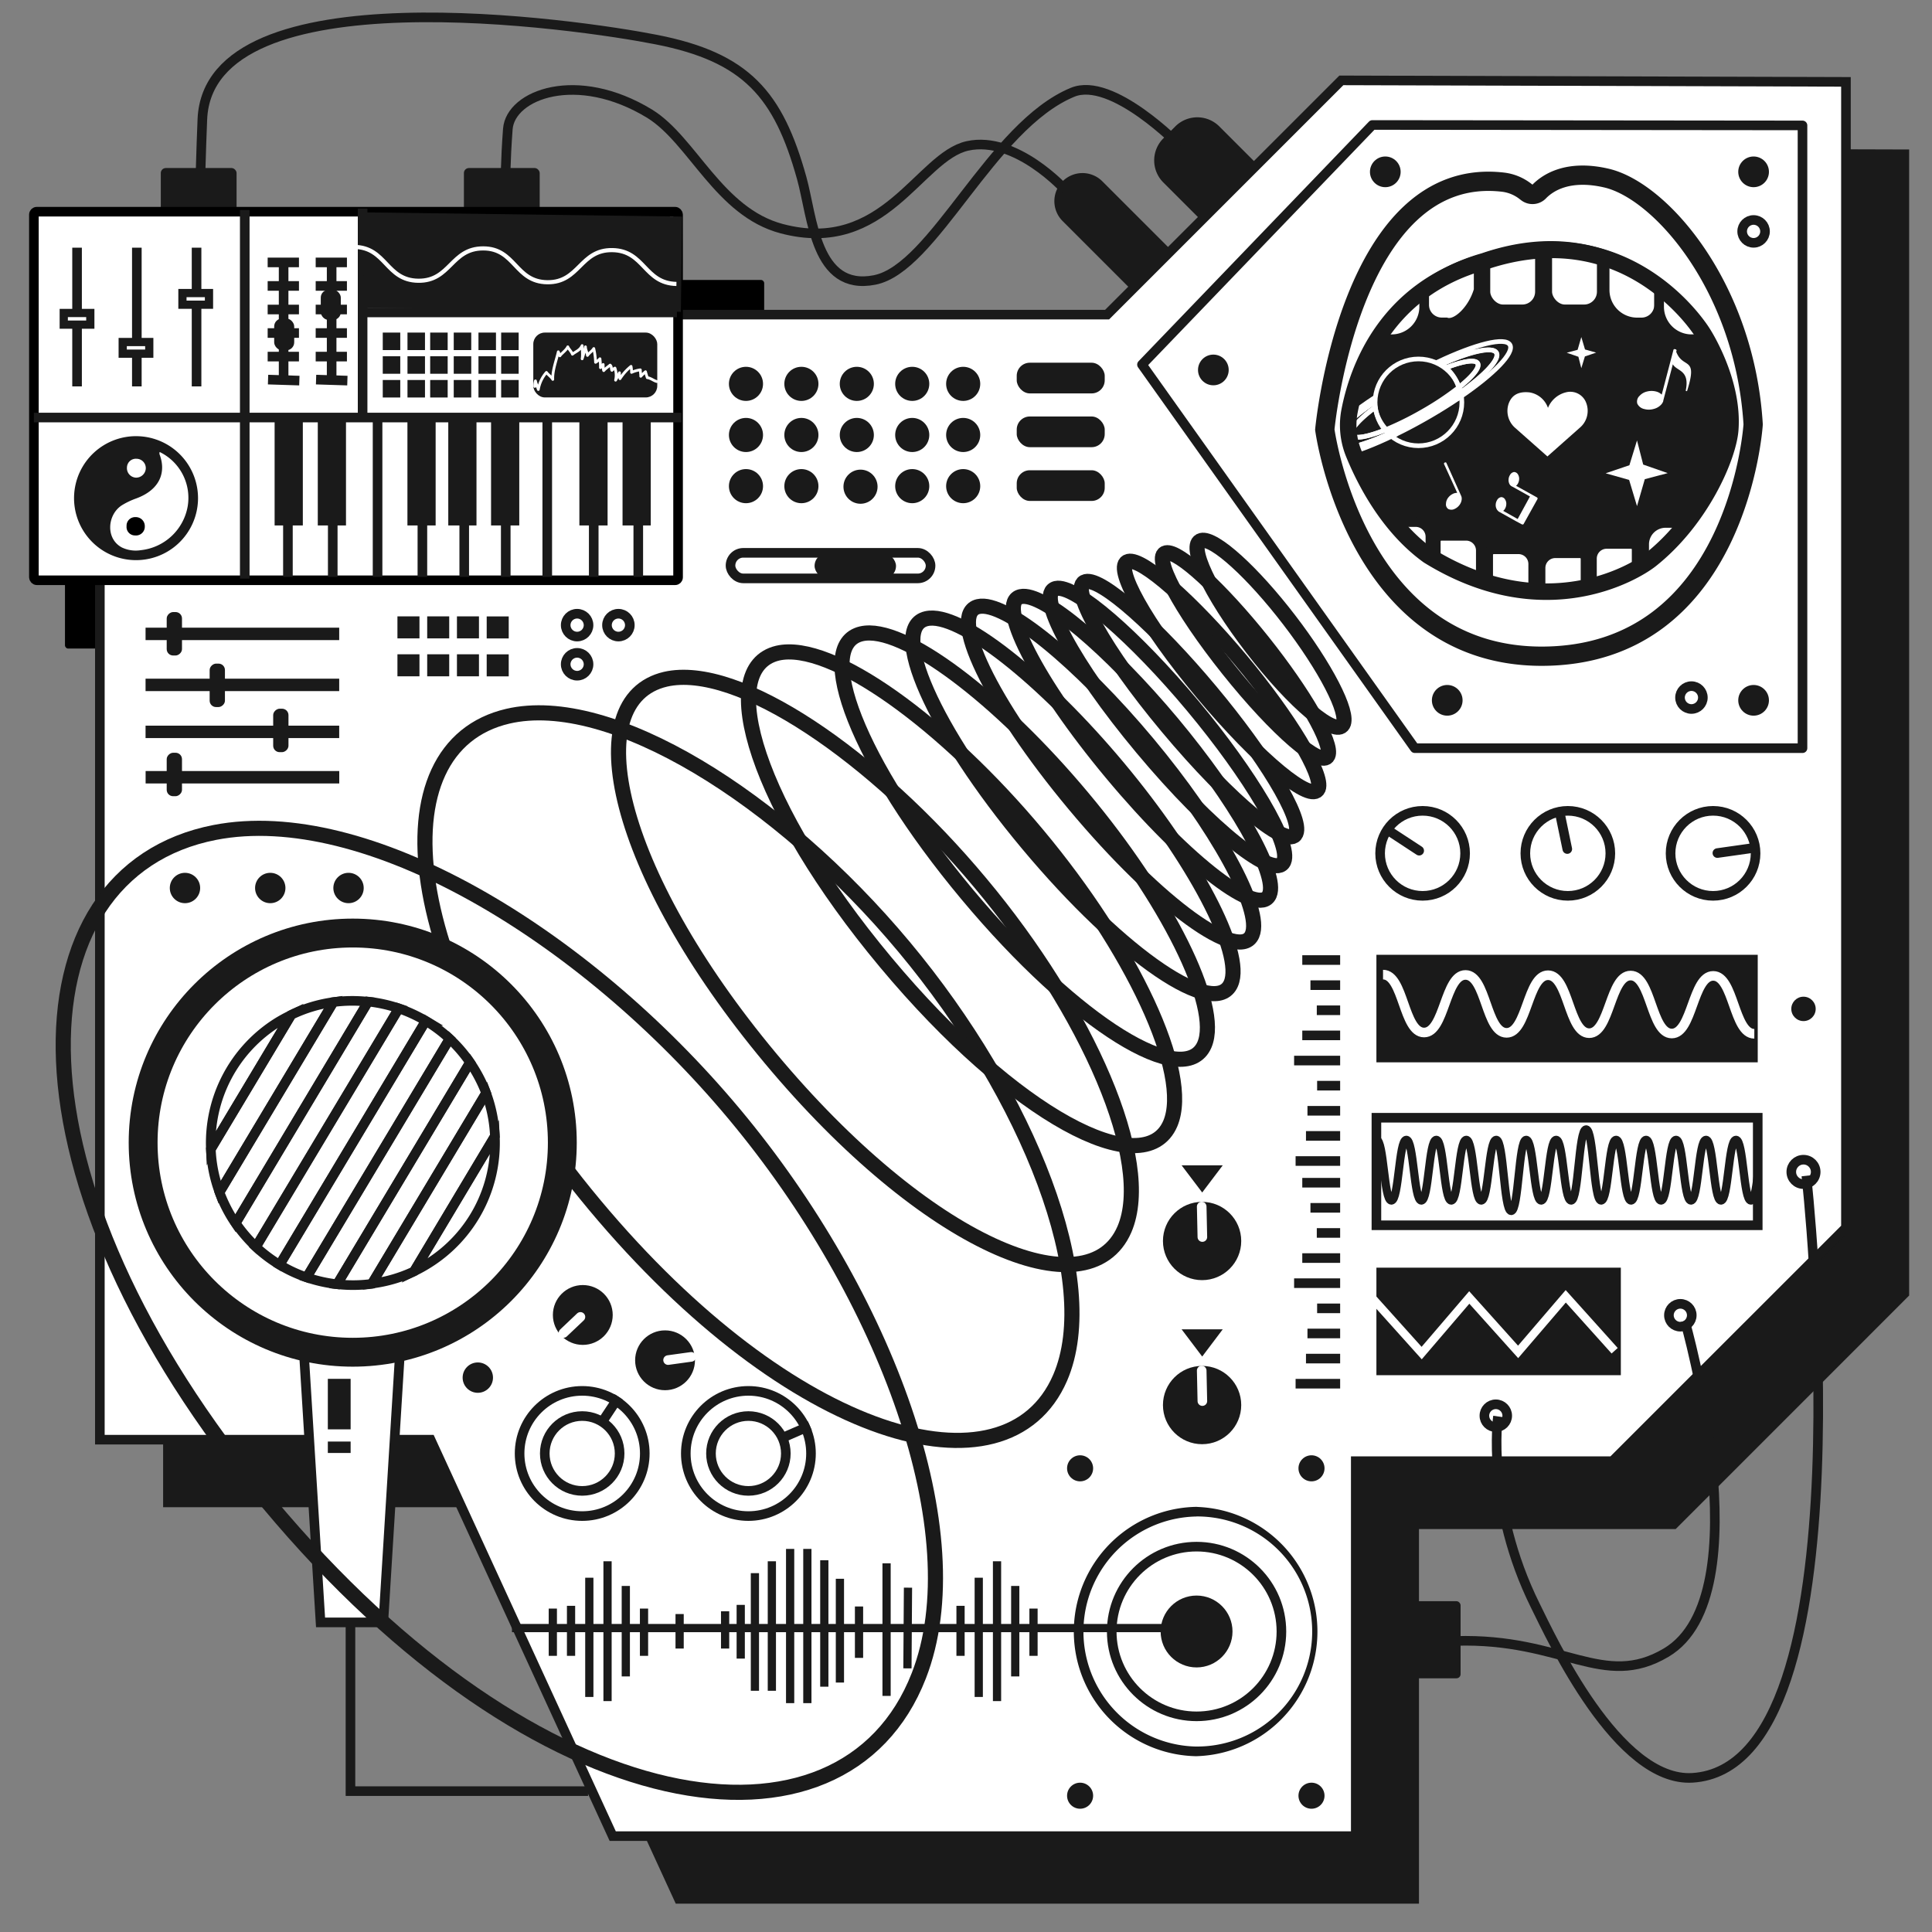 <?xml version="1.0" encoding="UTF-8"?> <svg xmlns="http://www.w3.org/2000/svg" xmlns:xlink="http://www.w3.org/1999/xlink" id="Layer_1" data-name="Layer 1" viewBox="0 0 350 350"><rect x="0" y="0" width="350" height="350" fill="#808080" stroke="none"/> <defs> <style>.cls-1,.cls-11,.cls-15,.cls-16,.cls-17,.cls-20,.cls-21,.cls-22,.cls-24,.cls-5,.cls-6,.cls-7{fill:none;}.cls-1,.cls-11,.cls-14,.cls-16,.cls-19,.cls-20,.cls-23,.cls-3,.cls-4,.cls-5,.cls-6{stroke:#1a1a1a;}.cls-1,.cls-11,.cls-14,.cls-15,.cls-16,.cls-17,.cls-18,.cls-19,.cls-23,.cls-24,.cls-3,.cls-4,.cls-5,.cls-6,.cls-7,.cls-8{stroke-miterlimit:10;}.cls-1{stroke-width:2.99px;}.cls-2,.cls-23{fill:#1a1a1a;}.cls-10,.cls-12,.cls-13,.cls-14,.cls-18,.cls-19,.cls-3,.cls-4,.cls-8{fill:#fff;}.cls-15,.cls-18,.cls-20,.cls-21,.cls-23,.cls-3,.cls-4,.cls-5{stroke-width:1.74px;}.cls-12,.cls-13,.cls-4{stroke-linecap:square;}.cls-6{stroke-width:2.74px;}.cls-12,.cls-13,.cls-15,.cls-17,.cls-21,.cls-22,.cls-24,.cls-7,.cls-8{stroke:#fff;}.cls-7,.cls-8{stroke-width:0.84px;}.cls-9{clip-path:url(#clip-path);}.cls-11{stroke-width:3.49px;}.cls-12,.cls-13{stroke-linejoin:bevel;}.cls-12{stroke-width:0.25px;}.cls-13{stroke-width:0.3px;}.cls-14{stroke-width:5.23px;}.cls-16,.cls-17,.cls-19{stroke-width:1.49px;}.cls-18{stroke:#000;}.cls-20,.cls-21,.cls-22{stroke-linecap:round;stroke-linejoin:round;}.cls-22{stroke-width:0.5px;}.cls-24{stroke-width:0.75px;}</style> <clipPath id="clip-path"> <path class="cls-1" d="M245.24,82.15a13.59,13.59,0,0,1-.76-7.67c1.39-7.23,6.37-22,24.16-27,26.58-9.11,39.87,12.91,39.87,12.91s5.62,8.63,4.94,17.47c-.38,4.94-5.32,16.33-14.43,23.55-3,2.36-19.37,12.15-40.26-.76C251.44,95.38,247.18,86.92,245.24,82.15Z"></path> </clipPath> </defs> <title>Курсы и цены</title> <rect x="11.77" y="50.72" width="126.67" height="66.77" rx="0.56"></rect> <path class="cls-2" d="M254.49,26.81,212,69.28H134.29l-11.23,6.79c0-.29-31.59,19.48-31.88,19.48L18.13,50.6a.54.54,0,0,0-.54.53v65.7a.54.54,0,0,0,.54.53H29.55V273.05H89.42l33,71.82H257.06V277h46.51l42.29-42.3V27.08Z"></path> <path class="cls-3" d="M18.09,95.1V260.81H78l33,71.82H245.61V264.7h46.5l42.3-42.29V14.83L243,14.56,200.56,57H70.09S18.09,92.93,18.09,95.1Z"></path> <rect class="cls-2" x="29.13" y="30.44" width="13.73" height="8.86" rx="0.91"></rect> <rect class="cls-2" x="84.04" y="30.44" width="13.73" height="8.86" rx="0.91"></rect> <rect class="cls-2" x="88.18" y="111.66" width="3.99" height="3.99" transform="translate(203.82 23.49) rotate(90)"></rect> <rect class="cls-2" x="82.78" y="111.66" width="3.99" height="3.99" transform="translate(198.43 28.88) rotate(90)"></rect> <rect class="cls-2" x="77.39" y="111.66" width="3.99" height="3.99" transform="translate(193.04 34.27) rotate(90)"></rect> <rect class="cls-2" x="72" y="111.66" width="3.99" height="3.99" transform="translate(187.65 39.66) rotate(90)"></rect> <rect class="cls-2" x="88.18" y="118.53" width="3.99" height="3.99" transform="translate(210.69 30.36) rotate(90)"></rect> <rect class="cls-2" x="82.78" y="118.53" width="3.99" height="3.99" transform="translate(205.3 35.75) rotate(90)"></rect> <rect class="cls-2" x="77.39" y="118.53" width="3.99" height="3.99" transform="translate(199.91 41.14) rotate(90)"></rect> <rect class="cls-2" x="72" y="118.53" width="3.99" height="3.99" transform="translate(194.52 46.53) rotate(90)"></rect> <circle class="cls-4" cx="105.47" cy="263.31" r="6.78"></circle> <circle class="cls-5" cx="105.47" cy="263.31" r="11.34"></circle> <line class="cls-4" x1="111.61" y1="253.78" x2="109.81" y2="256.5"></line> <circle class="cls-4" cx="135.58" cy="263.31" r="6.78"></circle> <circle class="cls-5" cx="135.58" cy="263.31" r="11.34"></circle> <line class="cls-4" x1="145.92" y1="258.65" x2="142.92" y2="259.96"></line> <circle class="cls-2" cx="135.14" cy="69.54" r="3.09"></circle> <circle class="cls-2" cx="145.18" cy="69.54" r="3.09"></circle> <circle class="cls-2" cx="155.22" cy="69.54" r="3.09"></circle> <circle class="cls-2" cx="165.26" cy="69.54" r="3.09"></circle> <circle class="cls-2" cx="135.14" cy="78.8" r="3.09"></circle> <circle class="cls-2" cx="145.18" cy="78.8" r="3.09"></circle> <circle class="cls-2" cx="155.22" cy="78.8" r="3.09"></circle> <circle class="cls-2" cx="165.26" cy="78.8" r="3.09"></circle> <circle class="cls-2" cx="135.14" cy="88.07" r="3.09"></circle> <circle class="cls-2" cx="145.18" cy="88.07" r="3.09"></circle> <circle class="cls-2" cx="155.89" cy="88.17" r="3.09"></circle> <circle class="cls-2" cx="165.26" cy="88.07" r="3.09"></circle> <circle class="cls-2" cx="174.49" cy="69.54" r="3.09"></circle> <circle class="cls-2" cx="174.49" cy="78.8" r="3.09"></circle> <circle class="cls-2" cx="174.49" cy="88.07" r="3.09"></circle> <circle class="cls-2" cx="317.68" cy="31.13" r="2.78"></circle> <circle class="cls-2" cx="250.96" cy="31.13" r="2.78"></circle> <circle class="cls-2" cx="262.18" cy="126.87" r="2.78"></circle> <circle class="cls-2" cx="317.68" cy="126.87" r="2.78"></circle> <circle class="cls-2" cx="219.81" cy="67.02" r="2.78"></circle> <circle class="cls-2" cx="326.72" cy="182.77" r="2.21"></circle> <circle class="cls-5" cx="326.72" cy="212.3" r="2.21"></circle> <circle class="cls-2" cx="63.14" cy="160.87" r="2.75"></circle> <circle class="cls-2" cx="48.96" cy="160.87" r="2.75"></circle> <circle class="cls-2" cx="33.51" cy="160.87" r="2.75"></circle> <circle class="cls-2" cx="86.56" cy="249.57" r="2.75"></circle> <line class="cls-5" x1="242.78" y1="210.33" x2="234.71" y2="210.33"></line> <line class="cls-5" x1="242.78" y1="196.68" x2="238.61" y2="196.68"></line> <line class="cls-5" x1="242.78" y1="178.47" x2="237.4" y2="178.47"></line> <line class="cls-5" x1="242.78" y1="173.92" x2="235.92" y2="173.92"></line> <line class="cls-5" x1="242.78" y1="192.13" x2="234.44" y2="192.13"></line> <line class="cls-5" x1="242.78" y1="205.78" x2="236.59" y2="205.78"></line> <line class="cls-5" x1="242.78" y1="183.02" x2="238.55" y2="183.02"></line> <line class="cls-5" x1="242.78" y1="201.23" x2="236.86" y2="201.23"></line> <line class="cls-5" x1="242.78" y1="187.57" x2="235.92" y2="187.57"></line> <line class="cls-5" x1="242.78" y1="250.67" x2="234.71" y2="250.67"></line> <line class="cls-5" x1="242.78" y1="237.02" x2="238.61" y2="237.02"></line> <line class="cls-5" x1="242.78" y1="218.81" x2="237.4" y2="218.81"></line> <line class="cls-5" x1="242.78" y1="214.26" x2="235.92" y2="214.26"></line> <line class="cls-5" x1="242.78" y1="232.46" x2="234.44" y2="232.46"></line> <line class="cls-5" x1="242.78" y1="246.12" x2="236.59" y2="246.12"></line> <line class="cls-5" x1="242.78" y1="223.36" x2="238.55" y2="223.36"></line> <line class="cls-5" x1="242.78" y1="241.57" x2="236.86" y2="241.57"></line> <line class="cls-5" x1="242.78" y1="227.91" x2="235.92" y2="227.91"></line> <circle class="cls-5" cx="306.42" cy="126.37" r="2.07"></circle> <circle class="cls-5" cx="304.41" cy="238.27" r="2.07"></circle> <circle class="cls-5" cx="270.98" cy="256.47" r="2.07"></circle> <circle class="cls-5" cx="104.55" cy="113.25" r="2.07"></circle> <circle class="cls-5" cx="112.03" cy="113.25" r="2.07"></circle> <circle class="cls-5" cx="104.55" cy="120.34" r="2.07"></circle> <circle class="cls-5" cx="317.68" cy="41.92" r="2.07"></circle> <rect class="cls-2" x="249.35" y="172.97" width="69.08" height="19.48"></rect> <rect class="cls-5" x="249.35" y="202.49" width="69.08" height="19.48"></rect> <rect class="cls-2" x="249.35" y="229.65" width="44.28" height="19.48"></rect> <polyline class="cls-5" points="63.49 260.42 63.49 324.48 106.53 324.48"></polyline> <polygon class="cls-3" points="69.44 293.91 58.07 293.91 54.72 239.69 72.79 239.69 69.44 293.91"></polygon> <path class="cls-6" d="M133.05,201.85c27.49,32.94,43.43,76,33.4,101.73C152.74,338.81,97.6,331,48.64,272.3S1.83,158,38.94,150.8C66.09,145.54,105.56,168.91,133.05,201.85Z"></path> <path class="cls-6" d="M163.78,171.53c22.58,27.05,35.85,60.57,28.27,78.08-9.73,22.45-48.72,11.32-84.31-31.31S68.19,135.3,92,129.75C110.59,125.42,141.21,144.48,163.78,171.53Z"></path> <path class="cls-6" d="M177.64,160C197,183.16,209,210.38,203.7,222.7c-6.55,15.14-35.94,2.83-64.14-31s-35.06-64.9-19-68.65C133.65,120.05,158.28,136.77,177.64,160Z"></path> <path class="cls-6" d="M188,151.28c16.94,20.3,27.91,43.15,24,52.29-4.72,10.9-28.2-1.27-51.55-29.25s-31.13-53.26-19.56-56C150.58,116.1,171.1,131,188,151.28Z"></path> <path class="cls-6" d="M196.13,144.52c15.07,18,25.11,37.7,22.06,44.75-3.57,8.22-23.07-3.39-43-27.27s-27.86-45.14-19.14-47.18C163.53,113.08,181.07,126.47,196.13,144.52Z"></path> <path class="cls-6" d="M202.61,139.12c13.56,16.25,22.81,33.46,20.38,39.06-2.78,6.42-19.44-4.52-36.82-25.34S161,113.67,167.82,112.08C173.77,110.69,189.05,122.87,202.61,139.12Z"></path> <path class="cls-6" d="M207.92,134.69c12.33,14.78,20.88,30.08,18.91,34.64-2.24,5.15-16.76-5.12-32.17-23.58s-22.91-34.59-17.44-35.86C182.06,108.76,195.59,119.92,207.92,134.69Z"></path> <path class="cls-6" d="M212.34,131c11.3,13.55,19.26,27.31,17.62,31.09-1.83,4.23-14.7-5.4-28.54-22s-21-31-16.52-32C188.91,107.17,201,117.46,212.34,131Z"></path> <path class="cls-6" d="M216.08,127.88c10.43,12.5,17.87,25,16.49,28.19-1.53,3.53-13.08-5.51-25.64-20.56s-19.39-28-15.64-28.9C194.67,105.82,205.64,115.38,216.08,127.88Z"></path> <path class="cls-6" d="M219.28,125.2C229,136.82,236,148.26,234.77,151c-1.29,3-11.76-5.53-23.26-19.3s-18-25.6-14.82-26.34C199.58,104.68,209.59,113.59,219.28,125.2Z"></path> <path class="cls-6" d="M224.81,119.61c8.75,10.49,15,20.82,14,23.28-1.17,2.7-10.62-5-21-17.42s-16.25-23.1-13.39-23.77C207,101.09,216.06,109.13,224.81,119.61Z"></path> <path class="cls-6" d="M228.76,116.24c7.46,9.35,12.78,18.53,11.8,20.66-1.07,2.34-9.2-4.57-18.06-15.67s-13.79-20.55-11.26-21.08C213.53,99.67,221.3,106.89,228.76,116.24Z"></path> <path class="cls-6" d="M233.52,112.26c6.53,8.49,10.95,16.93,9.77,19-1.29,2.31-8.72-3.81-16.46-13.88s-11.76-18.81-9.2-19.47C220,97.34,227,103.77,233.52,112.26Z"></path> <path class="cls-2" d="M245.65,82.6a16.31,16.31,0,0,1-1.12-10.37c1.72-7.79,7.11-21.55,23.89-26.34C295,36.78,308.29,58.8,308.29,58.8s5.62,8.63,4.94,17.47c-.38,4.94-4.45,17.31-14.43,23.55-3.22,2-19.37,12.15-40.26-.76C251.94,94.34,247.82,87.28,245.65,82.6Z"></path> <path class="cls-7" d="M251.84,78.47c-5.45,2.49-9.66,3.5-10.35,2.27s2.44-4.45,7.53-7.95q0-.37,0-.75c-6.65,4.4-10.9,8.57-10,10.12s6.42.08,13.4-3.27C252.21,78.76,252,78.62,251.84,78.47Z"></path> <path class="cls-7" d="M273.54,62.47c-.85-1.5-6.24-.12-13.07,3.11.22.12.44.25.65.39,5.24-2.35,9.26-3.28,9.94-2.08s-2.05,4-6.57,7.28c0,.23.07.47.09.71C270.62,67.75,274.38,63.94,273.54,62.47Z"></path> <path class="cls-8" d="M258,75.31c-2.13,1.22-4.21,2.28-6.14,3.16.18.15.37.29.56.42,1.87-.89,3.85-1.93,5.87-3.08,2.28-1.3,4.41-2.63,6.31-3.93,0-.24-.05-.48-.09-.71A75.58,75.58,0,0,1,258,75.31Z"></path> <path class="cls-7" d="M262,66.61c3.07-1.19,5.29-1.56,5.72-.79s-.94,2.4-3.41,4.37a6.64,6.64,0,0,1,.23,1c4.52-3.23,7.23-6.12,6.57-7.28s-4.7-.27-9.94,2.08A7.33,7.33,0,0,1,262,66.61Z"></path> <path class="cls-7" d="M244.87,78.81c-.47-.82,1.26-2.77,4.25-5a6.78,6.78,0,0,1-.1-1c-5.09,3.5-8.24,6.71-7.53,7.95s4.9.22,10.35-2.27a7.4,7.4,0,0,1-.71-.66C247.79,79.16,245.33,79.62,244.87,78.81Z"></path> <path class="cls-8" d="M264.26,70.19a54.24,54.24,0,0,1-6.67,4.43,56.22,56.22,0,0,1-6.46,3.19,7.4,7.4,0,0,0,.71.66c1.93-.88,4-1.94,6.14-3.16a75.58,75.58,0,0,0,6.51-4.14A6.64,6.64,0,0,0,264.26,70.19Z"></path> <path class="cls-7" d="M264.26,70.19c2.47-2,3.84-3.63,3.41-4.37s-2.65-.4-5.72.79a7.75,7.75,0,0,1,1.63,2A8.18,8.18,0,0,1,264.26,70.19Z"></path> <path class="cls-7" d="M244.87,78.81c.46.81,2.92.35,6.26-1a7.87,7.87,0,0,1-1.1-1.49,7.78,7.78,0,0,1-.91-2.53C246.13,76,244.4,78,244.87,78.81Z"></path> <circle class="cls-7" cx="256.97" cy="72.89" r="7.86"></circle> <g class="cls-9"> <rect class="cls-3" x="269.1" y="41.52" width="9.87" height="14.52" rx="3.19"></rect> <path class="cls-3" d="M262,58.4h-.8A3.19,3.19,0,0,1,258,55.21V47.08a3.2,3.2,0,0,1,3.19-3.2h3.49a3.21,3.21,0,0,1,3.19,3.2v5.45C266.83,56.16,263.8,59,262,58.4Z"></path> <path class="cls-3" d="M251.36,46.92h3.48A3.19,3.19,0,0,1,258,50.12v5.45a5.88,5.88,0,0,1-5.88,5.88h-.8a3.19,3.19,0,0,1-3.19-3.19V50.12a3.19,3.19,0,0,1,3.19-3.19Z"></path> <rect class="cls-3" x="280.3" y="41.52" width="9.87" height="14.52" rx="3.19"></rect> <path class="cls-3" d="M293.89,43.88h.8a5.88,5.88,0,0,1,5.88,5.88v5.45a3.19,3.19,0,0,1-3.19,3.19h-3.48a3.19,3.19,0,0,1-3.19-3.19V47.08A3.19,3.19,0,0,1,293.89,43.88Z" transform="translate(591.27 102.29) rotate(-180)"></path> <path class="cls-3" d="M303.77,46.92h.8a5.88,5.88,0,0,1,5.88,5.88v5.45a3.19,3.19,0,0,1-3.19,3.19h-3.48a3.19,3.19,0,0,1-3.19-3.19V50.12a3.19,3.19,0,0,1,3.19-3.19Z" transform="translate(611.02 108.37) rotate(-180)"></path> <path class="cls-3" d="M281.74,100.23h4.49a1,1,0,0,1,1,1v9.37a1,1,0,0,1-1,1h-6.14a1,1,0,0,1-1-1v-7.72A2.66,2.66,0,0,1,281.74,100.23Z"></path> <path class="cls-3" d="M291,98.54h4.49a1,1,0,0,1,1,1v9.37a1,1,0,0,1-1,1H289.4a1,1,0,0,1-1-1V101.2A2.66,2.66,0,0,1,291,98.54Z"></path> <path class="cls-3" d="M270.6,99.49h6.14a1,1,0,0,1,1,1v9.37a1,1,0,0,1-1,1h-4.49a2.66,2.66,0,0,1-2.66-2.66V100.5a1,1,0,0,1,1-1Z" transform="translate(547.34 210.37) rotate(-180)"></path> <path class="cls-3" d="M261.1,97h6.14a1,1,0,0,1,1,1v9.37a1,1,0,0,1-1,1h-4.49a2.66,2.66,0,0,1-2.66-2.66V98A1,1,0,0,1,261.1,97Z" transform="translate(528.35 205.44) rotate(-180)"></path> <path class="cls-3" d="M252,94.55h6.14a1,1,0,0,1,1,1v9.37a1,1,0,0,1-1,1h-4.49a2.66,2.66,0,0,1-2.66-2.66V95.57A1,1,0,0,1,252,94.55Z" transform="translate(510.12 200.5) rotate(-180)"></path> <path class="cls-3" d="M301.76,94.74H305a1,1,0,0,1,1,1v9.37a1,1,0,0,1-1,1h-6.14a1,1,0,0,1-1-1v-6.5A3.88,3.88,0,0,1,301.76,94.74Z"></path> </g> <path class="cls-1" d="M245.24,82.15a13.59,13.59,0,0,1-.76-7.67c1.39-7.23,6.37-22,24.16-27,26.58-9.11,39.87,12.91,39.87,12.91s5.62,8.63,4.94,17.47c-.38,4.94-5.32,16.33-14.43,23.55-3,2.36-19.37,12.15-40.26-.76C251.44,95.38,247.18,86.92,245.24,82.15Z"></path> <polygon class="cls-10" points="296.56 91.69 295.13 86.94 290.88 85.74 295.18 84.28 296.56 79.79 297.68 84.16 302.12 85.71 297.97 86.81 296.56 91.69"></polygon> <polygon class="cls-10" points="286.47 61.06 287.14 63.31 289.16 63.88 287.12 64.57 286.47 66.7 285.94 64.63 283.83 63.9 285.8 63.37 286.47 61.06"></polygon> <path class="cls-11" d="M240,77.82S244.48,29.76,272.29,33a8.13,8.13,0,0,1,4,1.63l.34.26a1.65,1.65,0,0,0,2.18-.16c1.53-1.59,5.19-4.09,12.2-2.47,9.88,2.28,25.07,19.75,26.59,44.62,0,0-2.63,42-38.36,42C245.47,118.84,240,77.82,240,77.82Z"></path> <path class="cls-10" d="M287.39,73.08a3.08,3.08,0,0,0-3.73-2,4.73,4.73,0,0,0-3.23,2.81,4.25,4.25,0,0,0-3.38-2.81c-2.39-.24-3.3.87-3.73,2a4.08,4.08,0,0,0,1.16,4.43l5.85,5.18v0l0,0,0,0v0l5.84-5.18A4,4,0,0,0,287.39,73.08Z"></path> <path class="cls-12" d="M261.89,83.86l-.2.1,2.5,5.46a.9.9,0,0,0-.37,0,1.44,1.44,0,0,0-.53.14,2.22,2.22,0,0,0-.85.69,1.73,1.73,0,0,0-.36,1,.88.88,0,0,0,.35.85,1.15,1.15,0,0,0,1,0,2.12,2.12,0,0,0,.86-.68,1.87,1.87,0,0,0,.39-1,1.15,1.15,0,0,0-.07-.49s0,0,0,0h0Z"></path> <path class="cls-12" d="M303.53,63.74l.08-.31-.31-.08-2.21,8.43a1.15,1.15,0,0,0-.37-.39,2,2,0,0,0-.73-.34,3.17,3.17,0,0,0-1.59,0,2.51,2.51,0,0,0-1.29.75,1.28,1.28,0,0,0-.38,1.28,1.68,1.68,0,0,0,1.18.9,3,3,0,0,0,1.58,0,2.65,2.65,0,0,0,1.32-.73,1.65,1.65,0,0,0,.38-.6s0-.06,0-.08h0l1.84-7c.33,1.66,3.36,1,2.47,5.26C307.53,64.4,304.83,67.14,303.53,63.74Z"></path> <path class="cls-13" d="M271.56,92.53l3.3,1.84h0l1,.53,2.57-4.62-.95-.53h0L274.33,88h0a.57.57,0,0,0,.23-.12,1.16,1.16,0,0,0,.27-.31,1.72,1.72,0,0,0,.23-.79,1.35,1.35,0,0,0-.19-.75.7.7,0,0,0-.58-.37.87.87,0,0,0-.61.46,1.55,1.55,0,0,0-.24.78,1.4,1.4,0,0,0,.17.76.93.93,0,0,0,.25.27A.41.41,0,0,0,274,88l3.37,1.88L275,94.23l-3-1.69h0a.57.57,0,0,0,.23-.12,1,1,0,0,0,.27-.31,1.61,1.61,0,0,0,.23-.79,1.24,1.24,0,0,0-.19-.74.66.66,0,0,0-.58-.37.85.85,0,0,0-.61.45,1.58,1.58,0,0,0-.24.78,1.4,1.4,0,0,0,.18.76.78.78,0,0,0,.24.27A.34.34,0,0,0,271.56,92.53Z"></path> <circle class="cls-14" cx="63.9" cy="207" r="37.97"></circle> <path class="cls-5" d="M60.4,181.54,39.77,216a26.15,26.15,0,0,0,2.28,4.67c.2.32.41.63.62.94l24-40.14A26.13,26.13,0,0,0,60.4,181.54Z"></path> <path class="cls-5" d="M72.23,182.68l-25.88,43.2a25.37,25.37,0,0,0,4.31,3.25l26.47-44.19A26.19,26.19,0,0,0,72.23,182.68Z"></path> <path class="cls-5" d="M66.71,181.45l-24,40.14a25.38,25.38,0,0,0,3.68,4.29l25.88-43.2A26.08,26.08,0,0,0,66.71,181.45Z"></path> <path class="cls-5" d="M52.76,183.85,38.2,208.16A25.42,25.42,0,0,0,39.77,216L60.4,181.54A25.59,25.59,0,0,0,52.76,183.85Z"></path> <path class="cls-5" d="M50.34,185.18a25.73,25.73,0,0,0-12.14,23l14.56-24.31A27.25,27.25,0,0,0,50.34,185.18Z"></path> <path class="cls-5" d="M89.65,205.82A25.5,25.5,0,0,0,88.06,198l-20.7,34.54A25.44,25.44,0,0,0,75,230.32Z"></path> <path class="cls-5" d="M85.8,193.46c-.21-.34-.43-.67-.66-1L61.07,232.65a25.47,25.47,0,0,0,6.29-.07L88.06,198A26.3,26.3,0,0,0,85.8,193.46Z"></path> <path class="cls-5" d="M77.52,228.93a25.73,25.73,0,0,0,12.13-23.11L75,230.32A25.22,25.22,0,0,0,77.52,228.93Z"></path> <path class="cls-5" d="M77.13,184.94,50.66,229.13a25,25,0,0,0,4.89,2.28l25.9-43.23A25.52,25.52,0,0,0,77.13,184.94Z"></path> <path class="cls-5" d="M81.45,188.18l-25.9,43.23a26.1,26.1,0,0,0,5.52,1.24l24.07-40.19A25.42,25.42,0,0,0,81.45,188.18Z"></path> <path class="cls-15" d="M250.55,176.56c3.73,0,3.69,10.48,7.43,10.49s3.78-10.45,7.52-10.43,3.69,10.48,7.43,10.49,3.78-10.45,7.52-10.44,3.7,10.48,7.44,10.5,3.78-10.45,7.52-10.44,3.7,10.48,7.44,10.5,3.78-10.45,7.52-10.44,3.7,10.48,7.44,10.49"></path> <path class="cls-16" d="M249.35,206.49c1.35,0,1.35,11,2.71,11s1.36-11,2.71-11,1.36,11,2.72,11,1.35-11,2.71-11,1.36,11,2.71,11,1.36-11,2.72-11,1.36,11,2.71,11,1.36-11,2.72-11,1.35,12.89,2.71,12.89,1.36-12.89,2.71-12.89,1.36,11,2.72,11,1.36-11,2.71-11,1.36,11,2.72,11,1.35-12.89,2.71-12.89,1.36,12.89,2.72,12.89,1.35-11,2.71-11,1.36,11,2.71,11,1.36-11,2.72-11,1.36,11,2.71,11,1.36-11,2.72-11,1.35,11,2.71,11,1.36-11,2.72-11,1.35,11,2.71,11,1.36-11,2.72-11,1.35,11,2.71,11c.59,0,.92-2.1,1.23-4.47"></path> <polyline class="cls-17" points="248.69 235.26 257.55 245.12 266.17 235.05 275.02 244.91 283.65 234.84 292.51 244.7"></polyline> <line class="cls-16" x1="100.15" y1="291.41" x2="100.15" y2="299.97"></line> <line class="cls-16" x1="103.45" y1="290.91" x2="103.45" y2="299.97"></line> <line class="cls-16" x1="106.76" y1="285.82" x2="106.76" y2="307.42"></line> <line class="cls-16" x1="110.06" y1="282.84" x2="110.06" y2="308.17"></line> <line class="cls-16" x1="113.37" y1="287.31" x2="113.37" y2="303.7"></line> <line class="cls-16" x1="116.67" y1="291.41" x2="116.67" y2="299.97"></line> <line class="cls-16" x1="174.01" y1="290.91" x2="174.01" y2="299.97"></line> <line class="cls-16" x1="177.31" y1="285.82" x2="177.31" y2="307.42"></line> <line class="cls-16" x1="180.62" y1="282.84" x2="180.62" y2="308.17"></line> <line class="cls-16" x1="183.92" y1="287.31" x2="183.92" y2="303.7"></line> <line class="cls-16" x1="187.23" y1="291.41" x2="187.23" y2="299.97"></line> <line class="cls-16" x1="123.12" y1="292.4" x2="123.12" y2="298.65"></line> <line class="cls-16" x1="155.62" y1="291.03" x2="155.62" y2="300.34"></line> <line class="cls-16" x1="131.36" y1="291.9" x2="131.36" y2="298.65"></line> <line class="cls-16" x1="134.19" y1="290.74" x2="134.19" y2="300.47"></line> <line class="cls-16" x1="136.76" y1="284.99" x2="136.76" y2="306.3"></line> <line class="cls-16" x1="139.83" y1="282.84" x2="139.83" y2="306.3"></line> <line class="cls-16" x1="143.14" y1="280.6" x2="143.14" y2="308.54"></line> <line class="cls-16" x1="160.61" y1="283.21" x2="160.61" y2="307.23"></line> <line class="cls-16" x1="164.49" y1="287.62" x2="164.39" y2="302.24"></line> <line class="cls-16" x1="146.26" y1="280.6" x2="146.26" y2="308.54"></line> <line class="cls-16" x1="149.33" y1="282.65" x2="149.33" y2="305.56"></line> <line class="cls-16" x1="152.16" y1="286.01" x2="152.16" y2="304.81"></line> <line class="cls-16" x1="92.75" y1="294.94" x2="213.79" y2="294.94"></line> <rect class="cls-18" x="6.14" y="38.35" width="116.7" height="66.77" rx="0.53"></rect> <line class="cls-5" x1="44.34" y1="104.82" x2="44.34" y2="38.05"></line> <path class="cls-5" d="M6.14,75.64h117.3"></path> <line class="cls-5" x1="52.16" y1="104.52" x2="52.16" y2="76.25"></line> <line class="cls-5" x1="60.28" y1="104.52" x2="60.28" y2="76.25"></line> <line class="cls-5" x1="68.4" y1="104.52" x2="68.4" y2="76.25"></line> <line class="cls-5" x1="76.52" y1="104.52" x2="76.52" y2="76.25"></line> <line class="cls-5" x1="84.1" y1="104.52" x2="84.1" y2="76.25"></line> <line class="cls-5" x1="91.62" y1="104.52" x2="91.62" y2="76.25"></line> <line class="cls-5" x1="99.14" y1="104.52" x2="99.14" y2="76.25"></line> <line class="cls-5" x1="107.56" y1="104.52" x2="107.56" y2="76.25"></line> <line class="cls-5" x1="115.63" y1="104.52" x2="115.63" y2="76.25"></line> <rect class="cls-2" x="49.75" y="75.64" width="5.11" height="19.55"></rect> <rect class="cls-2" x="57.57" y="75.64" width="5.11" height="19.55"></rect> <rect class="cls-2" x="73.81" y="75.64" width="5.11" height="19.55"></rect> <rect class="cls-2" x="81.21" y="75.64" width="5.11" height="19.55"></rect> <rect class="cls-2" x="88.96" y="75.64" width="5.11" height="19.55"></rect> <rect class="cls-2" x="104.96" y="75.64" width="5.11" height="19.55"></rect> <rect class="cls-2" x="112.78" y="75.64" width="5.11" height="19.55"></rect> <line class="cls-5" x1="13.96" y1="44.87" x2="13.96" y2="70"></line> <line class="cls-5" x1="24.79" y1="44.87" x2="24.79" y2="70"></line> <line class="cls-5" x1="35.61" y1="44.87" x2="35.61" y2="70"></line> <rect class="cls-19" x="11.55" y="56.7" width="4.81" height="2.11"></rect> <rect class="cls-19" x="22.23" y="61.96" width="4.81" height="2.11"></rect> <rect class="cls-19" x="33.05" y="53.09" width="4.81" height="2.11"></rect> <line class="cls-5" x1="48.49" y1="47.54" x2="54.16" y2="47.54"></line> <line class="cls-5" x1="48.49" y1="51.8" x2="54.16" y2="51.8"></line> <line class="cls-5" x1="48.49" y1="56.07" x2="54.16" y2="56.07"></line> <line class="cls-5" x1="48.49" y1="60.33" x2="54.16" y2="60.33"></line> <line class="cls-5" x1="48.49" y1="64.6" x2="54.16" y2="64.6"></line> <line class="cls-5" x1="48.56" y1="68.77" x2="54.23" y2="68.95"></line> <line class="cls-5" x1="51.38" y1="47.42" x2="51.38" y2="68.74"></line> <rect class="cls-2" x="49.67" y="57.7" width="3.63" height="5.76" rx="1.44"></rect> <line class="cls-5" x1="57.19" y1="47.54" x2="62.85" y2="47.54"></line> <line class="cls-5" x1="57.19" y1="51.8" x2="62.85" y2="51.8"></line> <line class="cls-5" x1="57.19" y1="56.07" x2="62.85" y2="56.07"></line> <line class="cls-5" x1="57.19" y1="60.33" x2="62.85" y2="60.33"></line> <line class="cls-5" x1="57.19" y1="64.6" x2="62.85" y2="64.6"></line> <line class="cls-5" x1="57.26" y1="68.77" x2="62.93" y2="68.95"></line> <line class="cls-5" x1="60.08" y1="47.42" x2="60.08" y2="68.74"></line> <rect class="cls-2" x="58.11" y="52.5" width="3.63" height="5.46" rx="1.41"></rect> <path class="cls-5" d="M65.69,75.44V37.79"></path> <line class="cls-5" x1="65.69" y1="56.6" x2="122.63" y2="56.6"></line> <rect class="cls-2" x="69.34" y="60.25" width="3.17" height="3.17"></rect> <rect class="cls-2" x="69.34" y="64.54" width="3.17" height="3.17"></rect> <rect class="cls-2" x="69.34" y="68.84" width="3.17" height="3.17"></rect> <rect class="cls-2" x="77.93" y="60.25" width="3.17" height="3.17"></rect> <rect class="cls-2" x="77.93" y="64.54" width="3.17" height="3.17"></rect> <rect class="cls-2" x="77.93" y="68.84" width="3.17" height="3.17"></rect> <rect class="cls-2" x="73.82" y="60.25" width="3.17" height="3.17"></rect> <rect class="cls-2" x="73.82" y="64.54" width="3.17" height="3.17"></rect> <rect class="cls-2" x="73.82" y="68.84" width="3.17" height="3.17"></rect> <rect class="cls-2" x="82.2" y="60.25" width="3.17" height="3.17"></rect> <rect class="cls-2" x="82.2" y="64.54" width="3.17" height="3.17"></rect> <rect class="cls-2" x="82.2" y="68.84" width="3.17" height="3.17"></rect> <rect class="cls-2" x="90.79" y="60.25" width="3.17" height="3.17"></rect> <rect class="cls-2" x="90.79" y="64.54" width="3.17" height="3.17"></rect> <rect class="cls-2" x="90.79" y="68.84" width="3.17" height="3.17"></rect> <rect class="cls-2" x="86.68" y="60.25" width="3.17" height="3.17"></rect> <rect class="cls-2" x="86.68" y="64.54" width="3.17" height="3.17"></rect> <rect class="cls-2" x="86.68" y="68.84" width="3.17" height="3.17"></rect> <rect class="cls-2" x="96.61" y="60.25" width="22.46" height="11.75" rx="2.09"></rect> <circle class="cls-20" cx="257.72" cy="154.59" r="7.7"></circle> <line class="cls-20" x1="257.1" y1="154.11" x2="252.08" y2="150.82"></line> <circle class="cls-20" cx="284.03" cy="154.59" r="7.7"></circle> <line class="cls-20" x1="283.93" y1="153.81" x2="282.71" y2="147.93"></line> <circle class="cls-20" cx="310.34" cy="154.59" r="7.7"></circle> <line class="cls-20" x1="311.12" y1="154.54" x2="317.07" y2="153.7"></line> <circle class="cls-2" cx="120.48" cy="246.43" r="5.42"></circle> <line class="cls-21" x1="121.03" y1="246.39" x2="125.22" y2="245.81"></line> <circle class="cls-2" cx="105.58" cy="238.22" r="5.42"></circle> <line class="cls-21" x1="105.15" y1="238.57" x2="102.08" y2="241.48"></line> <polygon class="cls-20" points="206.88 66.05 248.62 22.64 326.54 22.72 326.54 135.54 256.3 135.54 206.88 66.05"></polygon> <circle class="cls-2" cx="217.77" cy="254.54" r="7.09"></circle> <line class="cls-21" x1="217.82" y1="253.82" x2="217.7" y2="248.29"></line> <polygon class="cls-2" points="217.79 245.75 214.06 240.82 221.51 240.82 217.79 245.75"></polygon> <circle class="cls-2" cx="217.77" cy="224.82" r="7.09"></circle> <line class="cls-21" x1="217.82" y1="224.1" x2="217.7" y2="218.58"></line> <polygon class="cls-2" points="217.79 216.03 214.06 211.11 221.51 211.11 217.79 216.03"></polygon> <path class="cls-22" d="M96.88,70A3.55,3.55,0,0,1,97,69c.12.54.41,1.15.52,1.56a6.3,6.3,0,0,1,1.47-3.09c.27.39.9.81,1.15,1.26-.06-1.68.64-3.41,1-5,.1.25.2.49.29.73.27-.42,1.14-1,1.43-1.63.12.34.7.9.84,1.34.6-.5,1.33-.67,1.76-1.56,0,.77.13,1.6,0,2.39a16.63,16.63,0,0,0,.6-2.17c0,.53.31,1,.36,1.56.3-.44.86-.78,1.15-1.25a13.09,13.09,0,0,1,.32,2.5,3.63,3.63,0,0,0,.8-.65,12.51,12.51,0,0,1,.09,1.61l.49-.57c0,.22,0,.93.1,1.11.29-.35.86-.74,1.16-1,.33.3.15.61.32.95a2.19,2.19,0,0,1,.55-.41,3.91,3.91,0,0,1,.12,2.19c.22-.41.54-.94.7-1.34a3.48,3.48,0,0,0,.1,1.07,9.25,9.25,0,0,1,2-2.23,5,5,0,0,1,.09,1.09A5.65,5.65,0,0,1,116,67c0,.38.09.8.08,1.17a10.89,10.89,0,0,1,.86-.83c0,.08.3,1,.32,1.08.64.07,1.13.54,1.73.7"></path> <path class="cls-23" d="M14.29,89.9a10.36,10.36,0,1,1,10,10.7A10.36,10.36,0,0,1,14.29,89.9Zm14.63-8a1,1,0,0,0,0,.4c1.23,3.22.13,6.42-4.23,8a13.85,13.85,0,0,0-2.55,1.21,4,4,0,0,0-2,4.85c.72,2.56,1.59,3.23,4.22,3.3.4,0,.81,0,1.22,0A9.44,9.44,0,0,0,34,91.74,9.23,9.23,0,0,0,28.92,81.88Zm-2.51,3a1.69,1.69,0,0,0-1.64-1.78A1.61,1.61,0,0,0,23,84.66a1.72,1.72,0,0,0,1.56,1.87A1.76,1.76,0,0,0,26.41,84.89Z"></path> <path class="cls-10" d="M28.92,81.88A9.23,9.23,0,0,1,34,91.74a9.67,9.67,0,0,1-8.49,7.93,5.83,5.83,0,0,1-3.45-.5c-3-1.62-2.6-6,.06-7.66a13.85,13.85,0,0,1,2.55-1.21c4.36-1.6,5.46-4.8,4.23-8A1,1,0,0,1,28.92,81.88ZM26.23,95.37a1.63,1.63,0,0,0-1.69-1.7,1.55,1.55,0,0,0-1.61,1.64A1.53,1.53,0,0,0,24.48,97,1.59,1.59,0,0,0,26.23,95.37Z"></path> <path class="cls-10" d="M26.41,84.89a1.76,1.76,0,0,1-1.81,1.64A1.72,1.72,0,0,1,23,84.66a1.61,1.61,0,0,1,1.73-1.55A1.69,1.69,0,0,1,26.41,84.89Z"></path> <path d="M26.23,95.37A1.59,1.59,0,0,1,24.48,97a1.53,1.53,0,0,1-1.55-1.68,1.55,1.55,0,0,1,1.61-1.64A1.63,1.63,0,0,1,26.23,95.37Z"></path> <rect class="cls-2" x="65.89" y="38.85" width="57.57" height="17.26" transform="translate(0.64 -1.25) rotate(0.76)"></rect> <path class="cls-24" d="M64.15,44.73c5.84.07,5.76,6.05,11.61,6.13S81.69,45,87.53,45s5.77,6.05,11.61,6.13,5.93-5.9,11.78-5.82,5.77,6,11.62,6.13"></path> <rect class="cls-2" x="59.39" y="249.79" width="4.13" height="9.15"></rect> <rect class="cls-2" x="59.39" y="261.15" width="4.13" height="2.07"></rect> <path class="cls-2" d="M194.35,35.58h17a0,0,0,0,1,0,0V45.76a0,0,0,0,1,0,0h-17a5.09,5.09,0,0,1-5.09-5.09v0a5.09,5.09,0,0,1,5.09-5.09Z" transform="translate(87.43 -129.74) rotate(45)"></path> <path class="cls-2" d="M215.31,22h9a0,0,0,0,1,0,0V36.35a0,0,0,0,1,0,0h-9a5.64,5.64,0,0,1-5.64-5.64V27.66A5.64,5.64,0,0,1,215.31,22Z" transform="translate(84.2 -144.9) rotate(45)"></path> <path class="cls-5" d="M193,34.43s-8.95-9.93-17.72-8-15,19.93-33.65,15c-11.39-3-16.15-16-23.91-20.81C104.48,12.53,92.49,17.16,92,23.36c-.44,5.76-.44,10.18-.44,10.18"></path> <path class="cls-5" d="M213.79,26.46s-12.33-12.71-19.49-9.74c-14.78,6.12-25.11,31.89-35.86,34s-11.23-11.39-13.2-18.45c-4.22-15.16-10-21.88-26.31-25.09-14-2.77-81.12-12.61-82.27,14.43-.23,5.38-.44,13.72-.44,13.72"></path> <circle class="cls-2" cx="195.67" cy="325.31" r="2.36"></circle> <circle class="cls-2" cx="195.67" cy="266" r="2.36"></circle> <circle class="cls-2" cx="237.59" cy="325.31" r="2.36"></circle> <circle class="cls-2" cx="237.59" cy="266" r="2.36"></circle> <path class="cls-2" d="M216.77,274.72h.2a20.84,20.84,0,0,1-.19,41.68h-.21a20.84,20.84,0,0,1,.2-41.67m0-1.75a22.59,22.59,0,0,0-.22,45.17h.23A22.59,22.59,0,0,0,217,273Z"></path> <circle class="cls-5" cx="216.77" cy="295.56" r="15.37"></circle> <circle class="cls-2" cx="216.77" cy="295.56" r="6.51"></circle> <rect class="cls-5" x="132.34" y="100.15" width="36.24" height="4.63" rx="2.31"></rect> <rect class="cls-2" x="184.19" y="75.45" width="15.94" height="5.56" rx="2.37"></rect> <rect class="cls-2" x="184.19" y="65.71" width="15.94" height="5.56" rx="2.37"></rect> <rect class="cls-2" x="184.19" y="85.19" width="15.94" height="5.56" rx="2.37"></rect> <rect class="cls-2" x="147.57" y="100.21" width="14.75" height="4.63" rx="2.31"></rect> <rect class="cls-2" x="42.79" y="123.26" width="2.25" height="35.08" transform="translate(-96.88 184.72) rotate(-90)"></rect> <rect class="cls-2" x="42.79" y="115.04" width="2.25" height="35.08" transform="translate(-88.67 176.5) rotate(-90)"></rect> <rect class="cls-2" x="42.79" y="106.53" width="2.25" height="35.08" transform="translate(-80.16 167.99) rotate(-90)"></rect> <rect class="cls-2" x="42.79" y="97.29" width="2.25" height="35.08" transform="translate(-70.92 158.75) rotate(-90)"></rect> <rect class="cls-2" x="27.65" y="113.42" width="7.87" height="2.77" rx="1.16" transform="translate(-83.22 146.4) rotate(-90)"></rect> <rect class="cls-2" x="27.65" y="138.91" width="7.87" height="2.77" rx="1.16" transform="translate(-108.71 171.89) rotate(-90)"></rect> <rect class="cls-2" x="35.43" y="122.77" width="7.87" height="2.77" rx="1.16" transform="translate(-84.79 163.52) rotate(-90)"></rect> <rect class="cls-2" x="46.94" y="130.94" width="7.87" height="2.77" rx="1.16" transform="translate(-81.45 183.2) rotate(-90)"></rect> <path class="cls-5" d="M327.24,213s12,107-20.62,109.07c-13.54.85-25.57-25.33-28.48-31.19-9-18.15-6.77-34.28-6.77-34.28"></path> <rect class="cls-2" x="252.33" y="290.07" width="12.27" height="13.97" rx="0.75"></rect> <path class="cls-5" d="M305.23,239.29s14.24,49.65-3.39,60.1c-11.42,6.77-18.67-2.7-38.09-2.12"></path> </svg> 